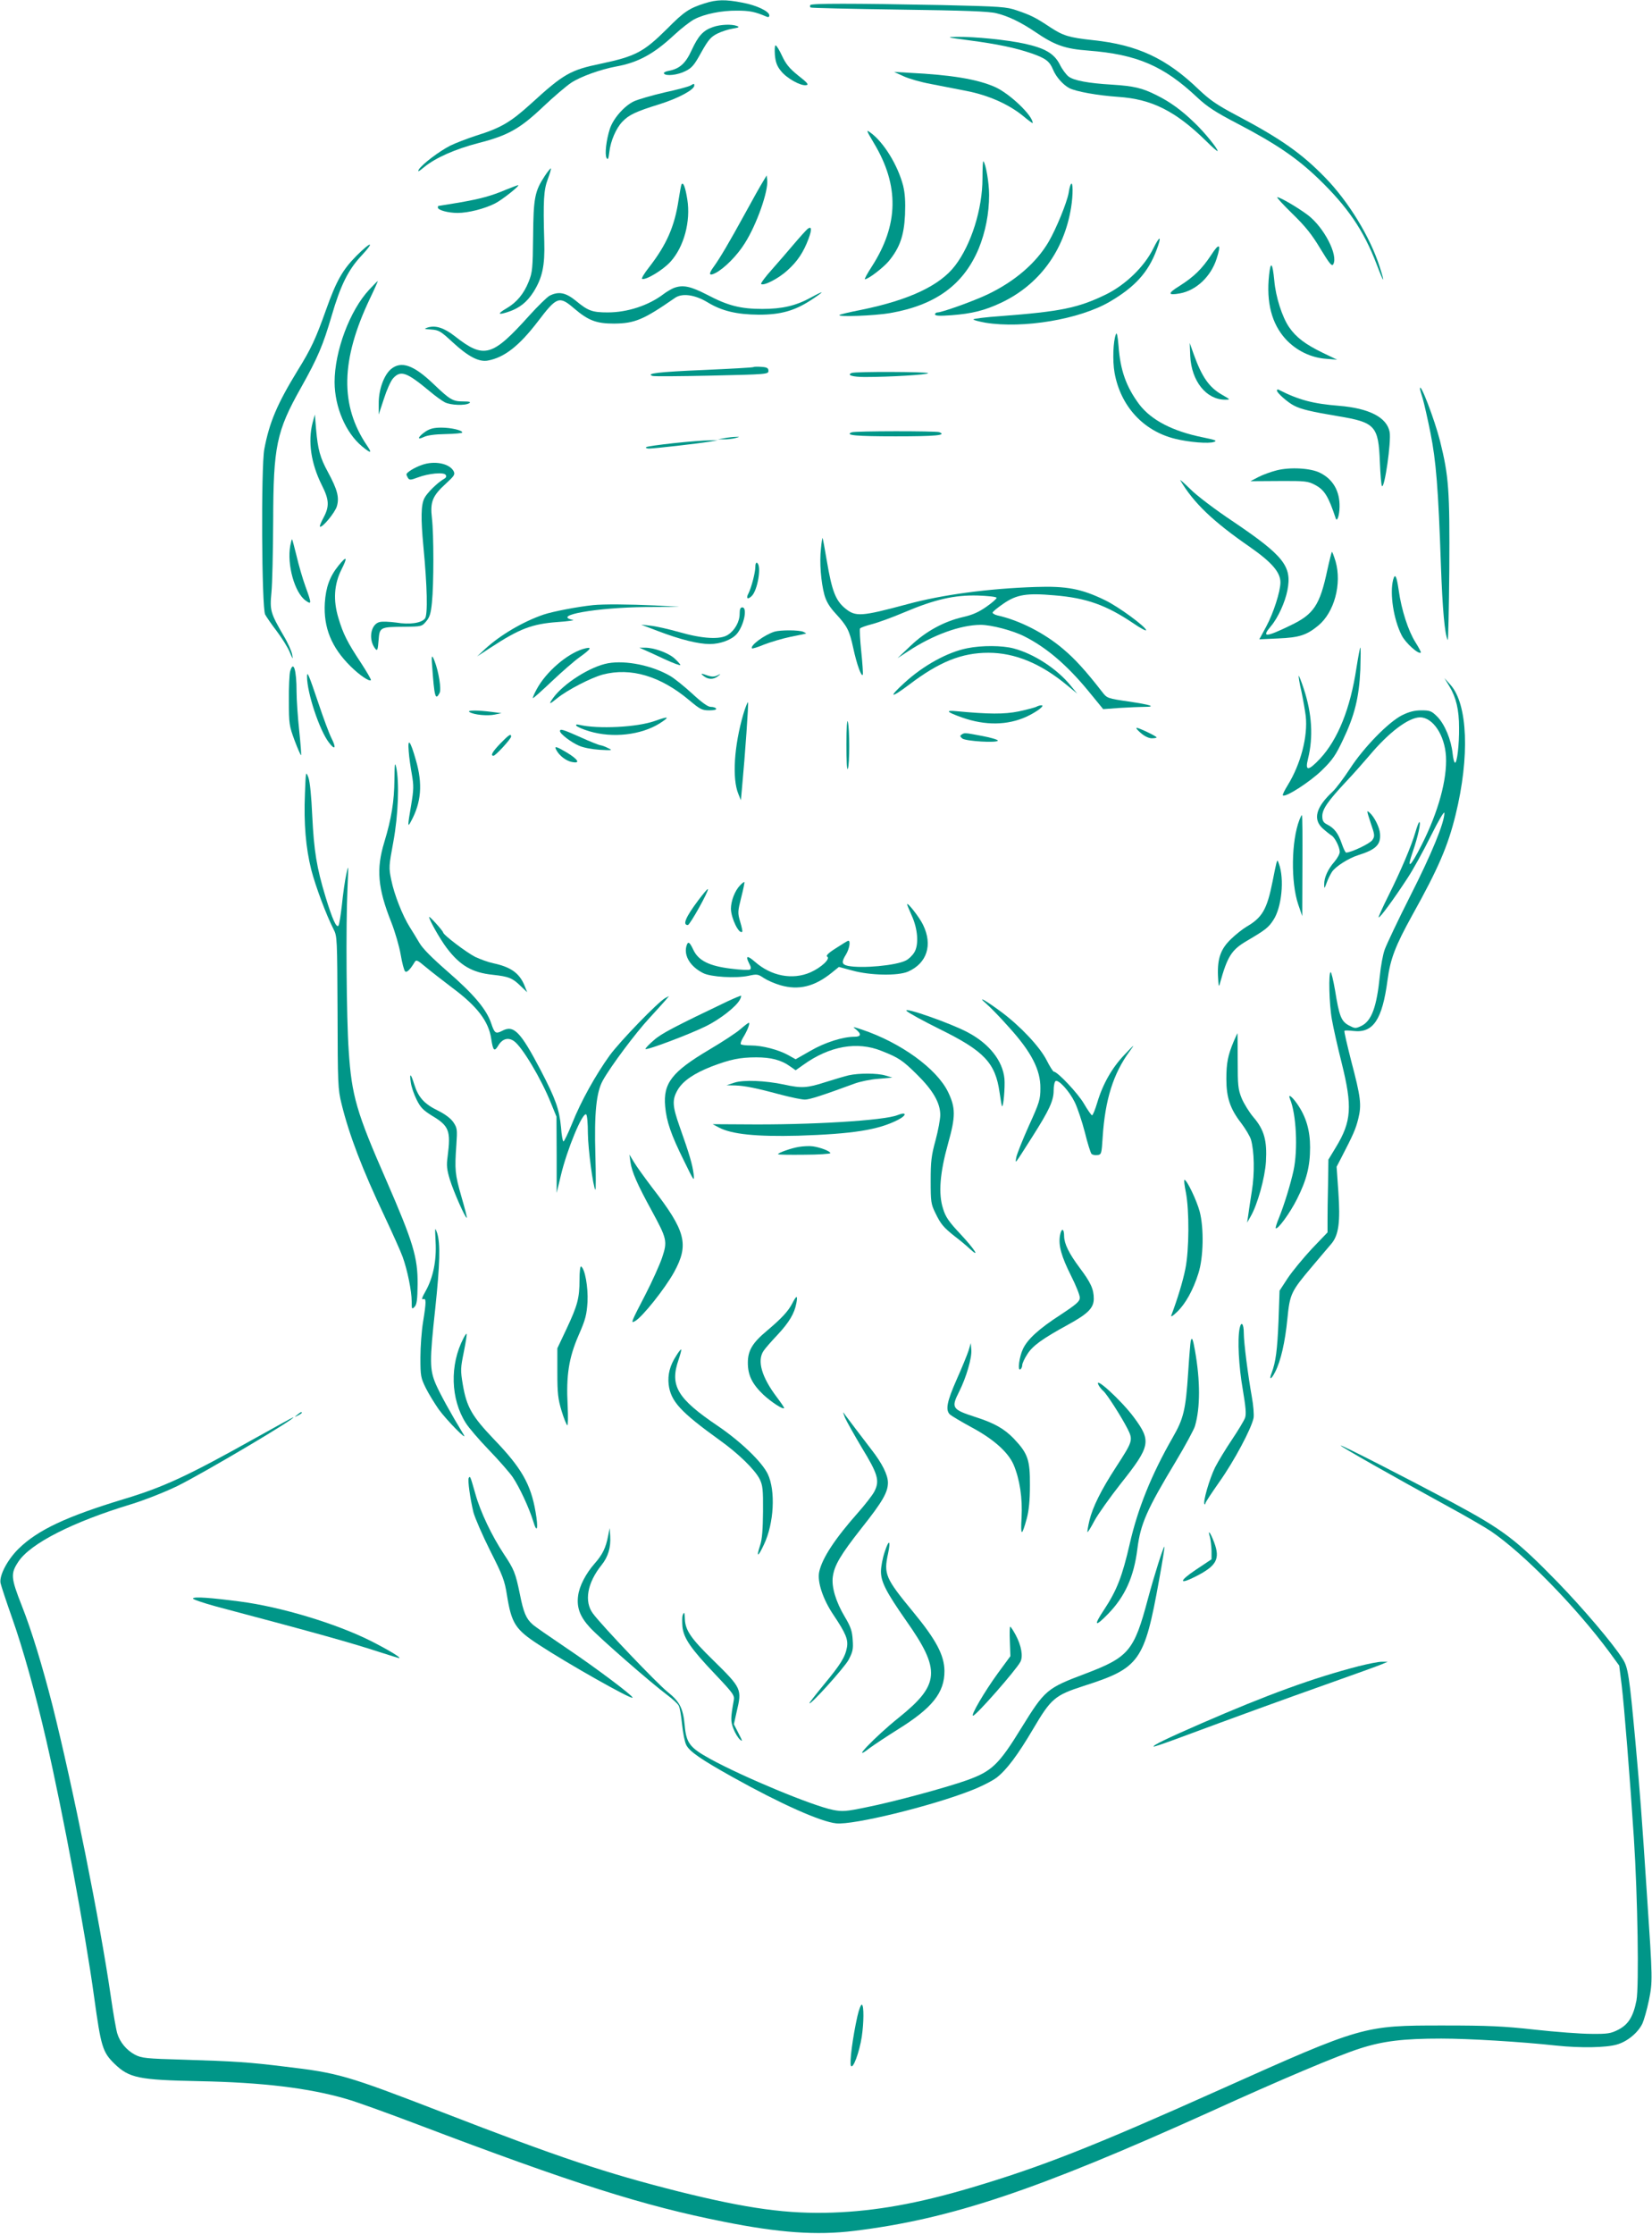 <?xml version="1.0" standalone="no"?>
<!DOCTYPE svg PUBLIC "-//W3C//DTD SVG 20010904//EN"
 "http://www.w3.org/TR/2001/REC-SVG-20010904/DTD/svg10.dtd">
<svg version="1.0" xmlns="http://www.w3.org/2000/svg"
 width="947pt" height="1280pt" viewBox="0 0 947 1280"
 preserveAspectRatio="xMidYMid meet">
<g transform="translate(0,1280) scale(0.1,-0.1)"
fill="#009688" stroke="none">
<path d="M4040 12781 c-89 -28 -119 -48 -217 -147 -134 -133 -181 -157 -379
-199 -174 -36 -213 -58 -399 -228 -119 -108 -174 -140 -315 -184 -52 -17 -120
-43 -150 -58 -64 -33 -159 -105 -179 -136 -9 -16 0 -12 31 14 65 53 177 103
313 138 167 43 235 81 367 206 60 57 133 119 161 138 54 36 168 77 259 94 126
23 215 71 333 181 42 39 94 79 116 90 58 30 155 50 244 49 71 0 103 -6 168
-34 11 -5 17 -3 17 7 0 23 -73 58 -155 73 -97 19 -146 18 -215 -4z"/>
<path d="M4645 12771 c-3 -5 -2 -12 2 -14 5 -3 233 -8 508 -12 375 -5 514 -10
557 -21 67 -16 139 -51 221 -106 114 -78 173 -98 307 -108 278 -22 431 -87
625 -270 56 -52 103 -83 230 -149 220 -115 339 -196 462 -314 169 -163 260
-297 334 -490 42 -111 51 -119 18 -16 -55 172 -178 373 -312 511 -135 139
-256 224 -510 358 -110 58 -152 87 -215 147 -186 179 -351 256 -607 283 -138
15 -170 25 -245 74 -84 56 -111 69 -190 96 -61 21 -88 23 -430 31 -520 10
-748 10 -755 0z"/>
<path d="M4087 12645 c-56 -19 -84 -50 -122 -132 -35 -77 -69 -107 -132 -119
-18 -3 -30 -10 -27 -15 10 -17 80 -9 124 14 37 18 51 36 90 107 40 71 54 88
91 107 24 12 64 25 89 29 36 6 41 9 25 15 -31 12 -96 9 -138 -6z"/>
<path d="M5555 12569 c166 -22 265 -43 359 -75 80 -28 103 -45 123 -94 17 -41
57 -86 93 -105 39 -20 163 -42 280 -50 193 -13 328 -81 503 -252 37 -37 67
-63 67 -58 0 14 -76 108 -132 161 -73 71 -140 120 -217 158 -83 42 -131 53
-256 61 -138 8 -221 24 -250 47 -14 11 -37 42 -50 69 -32 62 -84 93 -203 119
-102 22 -282 40 -387 39 -64 -1 -59 -3 70 -20z"/>
<path d="M4442 12485 c4 -42 12 -64 35 -92 33 -42 113 -86 144 -81 17 2 9 13
-45 55 -51 41 -71 66 -93 113 -15 33 -32 60 -37 60 -5 0 -6 -25 -4 -55z"/>
<path d="M5180 12363 c30 -14 100 -34 155 -44 55 -11 147 -29 205 -40 124 -24
240 -75 323 -142 31 -26 57 -45 57 -42 0 43 -131 168 -215 206 -101 45 -250
70 -495 82 l-85 5 55 -25z"/>
<path d="M3958 12310 c-9 -6 -76 -24 -150 -40 -73 -17 -152 -40 -175 -51 -56
-27 -118 -99 -137 -157 -21 -65 -30 -146 -19 -167 8 -13 11 -6 16 34 7 63 39
137 75 174 37 39 77 58 213 100 108 34 199 83 199 107 0 12 -1 12 -22 0z"/>
<path d="M5009 11981 c147 -244 143 -469 -12 -709 -26 -40 -43 -72 -39 -72 19
0 105 66 137 104 63 77 87 145 93 265 3 78 0 122 -11 168 -31 118 -112 249
-187 303 -26 19 -25 15 19 -59z"/>
<path d="M5632 11778 c0 -174 -64 -379 -157 -500 -87 -114 -263 -197 -537
-253 -66 -13 -123 -26 -126 -30 -12 -12 201 -4 289 11 261 45 422 162 509 369
39 95 60 202 60 308 0 70 -19 179 -33 193 -3 3 -5 -41 -5 -98z"/>
<path d="M3123 11792 c-58 -88 -65 -127 -67 -347 -2 -183 -4 -205 -25 -258
-28 -70 -68 -119 -128 -154 -55 -32 -49 -40 13 -19 62 21 105 55 142 113 51
81 66 151 62 288 -7 238 -3 296 20 358 12 32 20 60 18 62 -2 2 -18 -17 -35
-43z"/>
<path d="M4374 11760 c-12 -19 -59 -102 -104 -185 -92 -168 -144 -255 -177
-301 -33 -44 -30 -58 9 -38 50 26 125 101 168 171 68 107 135 298 128 361 l-3
27 -21 -35z"/>
<path d="M3907 11744 c-3 -5 -10 -45 -17 -89 -23 -153 -69 -257 -169 -386 -28
-35 -46 -66 -40 -67 22 -8 121 52 163 99 77 85 116 231 96 356 -11 69 -23 102
-33 87z"/>
<path d="M6139 11745 c-4 -5 -10 -28 -13 -50 -10 -56 -71 -205 -114 -279 -71
-122 -194 -228 -351 -303 -80 -38 -261 -103 -286 -103 -8 0 -15 -5 -15 -11 0
-9 27 -10 95 -5 118 9 189 27 283 71 219 103 362 298 402 546 12 73 11 154 -1
134z"/>
<path d="M2905 11715 c-92 -39 -150 -54 -275 -76 -63 -10 -116 -19 -117 -19
-2 0 -3 -4 -3 -9 0 -15 59 -31 113 -31 61 0 156 24 216 55 40 20 145 104 131
104 -3 0 -32 -11 -65 -24z"/>
<path d="M7408 11576 c75 -73 112 -119 161 -201 53 -87 66 -103 74 -89 29 52
-53 211 -146 282 -59 44 -158 102 -175 102 -6 0 33 -42 86 -94z"/>
<path d="M4629 11488 c-8 -7 -42 -44 -75 -83 -32 -38 -90 -105 -128 -148 -38
-42 -66 -80 -63 -84 14 -13 100 31 151 78 58 52 92 104 121 181 20 54 18 75
-6 56z"/>
<path d="M6611 11376 c-51 -104 -160 -209 -273 -264 -159 -77 -260 -97 -600
-123 -87 -6 -158 -15 -158 -19 0 -4 31 -12 69 -19 216 -35 539 19 712 120 144
84 221 168 269 297 31 82 20 87 -19 8z"/>
<path d="M2042 11333 c-78 -79 -114 -142 -173 -308 -59 -166 -86 -224 -163
-348 -117 -191 -162 -297 -191 -451 -19 -105 -15 -908 5 -947 7 -13 37 -57 67
-96 30 -40 64 -94 74 -120 18 -42 19 -44 14 -14 -3 19 -25 69 -50 110 -74 128
-79 143 -69 246 5 50 9 234 10 410 1 428 18 513 160 765 96 171 126 243 175
410 51 175 95 264 171 345 80 86 56 84 -30 -2z"/>
<path d="M6943 11339 c-52 -79 -99 -125 -181 -177 -70 -43 -69 -56 2 -43 93
17 177 96 210 198 28 86 16 95 -31 22z"/>
<path d="M7275 11225 c-17 -158 15 -280 95 -368 61 -66 145 -107 234 -113 l61
-5 -83 40 c-99 48 -152 88 -192 146 -40 58 -77 174 -85 266 -10 104 -21 117
-30 34z"/>
<path d="M2118 11142 c-113 -120 -200 -354 -200 -532 1 -144 64 -290 158 -368
51 -42 59 -40 28 5 -156 230 -151 490 16 841 27 56 47 102 46 102 -2 0 -23
-21 -48 -48z"/>
<path d="M3860 11149 c-13 -6 -38 -20 -55 -33 -86 -66 -208 -106 -321 -106
-89 0 -113 9 -182 66 -59 48 -99 56 -151 30 -15 -8 -67 -59 -116 -113 -214
-238 -260 -251 -428 -119 -62 48 -109 63 -154 50 -25 -8 -23 -9 19 -12 44 -3
55 -10 124 -74 88 -81 149 -113 200 -104 96 18 180 84 288 225 108 142 122
147 207 74 82 -70 128 -87 229 -87 119 1 169 22 349 147 41 29 114 19 187 -25
82 -50 167 -70 294 -71 125 0 204 22 298 83 34 22 62 42 62 45 0 2 -28 -11
-62 -30 -86 -47 -164 -65 -278 -65 -125 0 -198 19 -314 80 -99 51 -142 60
-196 39z"/>
<path d="M6397 10885 c-16 -38 -20 -152 -8 -220 34 -191 164 -334 347 -379 81
-20 194 -29 223 -18 20 7 10 11 -63 26 -174 35 -297 99 -366 190 -74 100 -108
194 -118 334 -5 60 -10 81 -15 67z"/>
<path d="M6823 10760 c7 -144 92 -250 200 -250 32 0 31 0 -19 29 -73 42 -114
101 -161 231 l-23 65 3 -75z"/>
<path d="M2241 10685 c-41 -35 -71 -120 -70 -198 l0 -62 30 91 c16 50 39 102
53 117 43 47 77 35 207 -73 33 -28 73 -57 89 -65 33 -17 117 -20 140 -5 11 7
1 10 -35 10 -59 0 -75 9 -170 100 -114 109 -185 134 -244 85z"/>
<path d="M4320 10697 c-3 -3 -133 -10 -290 -17 -258 -11 -331 -20 -289 -34 8
-3 160 -2 339 2 316 7 325 8 325 27 0 16 -8 21 -40 23 -23 2 -43 1 -45 -1z"/>
<path d="M4882 10663 c-30 -12 5 -23 76 -23 144 0 362 13 362 22 0 8 -416 10
-438 1z"/>
<path d="M8140 10573 c0 -5 7 -30 16 -58 8 -27 28 -115 44 -195 32 -160 45
-318 60 -760 9 -251 22 -396 39 -427 3 -6 7 176 9 405 3 453 -3 534 -53 735
-32 126 -116 344 -115 300z"/>
<path d="M7320 10562 c0 -13 62 -68 98 -86 40 -21 99 -35 255 -61 210 -35 229
-55 237 -262 3 -72 8 -134 12 -138 15 -16 54 255 44 310 -16 84 -118 136 -291
150 -150 12 -232 34 -347 93 -5 2 -8 -1 -8 -6z"/>
<path d="M1792 10378 c-28 -108 -9 -234 53 -358 42 -83 44 -121 10 -185 -14
-26 -24 -50 -21 -52 11 -11 86 79 97 116 15 51 3 96 -51 196 -45 82 -58 130
-68 245 l-7 85 -13 -47z"/>
<path d="M2440 10328 c-45 -31 -52 -52 -11 -32 21 10 64 16 126 17 52 1 95 5
95 9 0 13 -65 28 -120 28 -43 0 -65 -6 -90 -22z"/>
<path d="M4882 10323 c-42 -17 27 -23 253 -23 229 0 295 6 249 24 -19 7 -484
7 -502 -1z"/>
<path d="M4155 10290 l-40 -7 35 0 c19 -1 49 3 65 7 27 7 27 8 5 7 -14 0 -43
-3 -65 -7z"/>
<path d="M3863 10261 c-83 -9 -155 -19 -159 -23 -4 -5 4 -8 17 -8 30 0 276 28
344 39 l50 9 -50 -1 c-27 0 -118 -7 -202 -16z"/>
<path d="M2418 10136 c-43 -15 -88 -43 -88 -54 0 -4 4 -13 9 -21 8 -12 16 -12
55 3 63 24 151 32 161 15 6 -8 2 -17 -10 -23 -37 -21 -97 -80 -112 -110 -20
-38 -21 -116 -6 -276 22 -230 26 -393 9 -414 -21 -26 -87 -36 -165 -23 -37 5
-80 7 -95 3 -52 -13 -66 -102 -24 -154 11 -13 14 -5 18 48 6 77 7 78 152 79
94 1 97 2 121 31 20 23 27 46 33 107 11 106 11 391 0 484 -11 94 3 128 81 199
48 44 53 52 43 71 -24 44 -110 61 -182 35z"/>
<path d="M7318 10105 c-32 -8 -79 -25 -104 -38 l-46 -24 163 1 c153 1 167 -1
207 -22 55 -29 77 -66 119 -192 8 -23 21 17 22 65 2 90 -37 159 -112 196 -53
27 -171 34 -249 14z"/>
<path d="M6766 10048 c76 -129 185 -234 399 -382 126 -88 175 -145 175 -203 0
-51 -40 -176 -81 -252 l-40 -74 108 5 c121 5 163 19 229 73 93 76 137 240 100
369 -10 32 -19 56 -21 54 -2 -2 -14 -48 -26 -103 -43 -203 -78 -255 -213 -319
-142 -69 -166 -69 -110 -3 40 47 81 137 94 205 27 137 -20 197 -310 393 -101
67 -212 151 -247 187 -36 35 -62 58 -57 50z"/>
<path d="M4706 9656 c-9 -77 0 -191 20 -265 11 -38 29 -68 63 -105 68 -74 80
-97 102 -198 20 -94 48 -171 55 -153 2 6 -2 66 -9 133 -7 67 -10 126 -7 131 3
5 34 16 69 25 35 9 117 39 183 67 177 75 288 100 421 97 59 -2 108 -7 110 -13
1 -5 -25 -28 -58 -51 -44 -31 -80 -47 -133 -59 -110 -25 -215 -82 -302 -165
l-75 -71 63 41 c142 93 297 149 413 150 61 0 184 -32 251 -66 127 -64 244
-164 366 -312 l86 -105 95 7 c53 3 116 6 140 6 74 0 38 12 -91 31 -117 17
-122 19 -147 51 -97 125 -158 192 -227 250 -107 91 -250 164 -376 192 -16 4
-28 11 -28 16 0 5 28 28 63 52 76 52 132 61 292 47 182 -15 296 -55 453 -161
39 -27 72 -44 72 -39 0 19 -158 135 -235 172 -135 66 -222 82 -399 76 -270 -9
-534 -44 -736 -99 -265 -71 -295 -73 -356 -23 -54 45 -75 99 -104 270 -12 72
-23 131 -25 133 -1 2 -6 -26 -9 -62z"/>
<path d="M1664 9674 c-20 -109 25 -270 88 -315 35 -25 35 -18 -1 81 -16 44
-39 123 -51 175 -13 52 -24 95 -26 95 -2 0 -6 -16 -10 -36z"/>
<path d="M1941 9560 c-51 -63 -73 -124 -79 -215 -8 -141 38 -255 149 -364 52
-51 106 -87 115 -78 3 3 -23 47 -56 98 -79 119 -103 167 -130 258 -31 102 -25
194 18 279 36 71 30 80 -17 22z"/>
<path d="M4330 9553 c0 -34 -23 -120 -39 -152 -16 -29 -6 -39 17 -17 35 31 59
175 32 191 -6 4 -10 -6 -10 -22z"/>
<path d="M7986 9478 c-20 -78 2 -226 49 -318 22 -44 97 -111 110 -99 2 2 -12
29 -31 59 -41 65 -80 184 -96 298 -12 83 -21 100 -32 60z"/>
<path d="M3400 9333 c-87 -9 -229 -36 -283 -54 -118 -40 -249 -117 -337 -198
l-45 -42 75 49 c168 110 239 137 386 148 60 4 100 10 89 12 -125 25 132 71
415 74 l195 1 -140 8 c-148 7 -297 8 -355 2z"/>
<path d="M4240 9283 c0 -45 -28 -95 -67 -120 -43 -29 -146 -23 -278 15 -60 17
-135 34 -165 37 l-55 6 95 -36 c131 -50 233 -75 299 -75 60 0 124 24 153 56
42 47 65 154 33 154 -11 0 -15 -11 -15 -37z"/>
<path d="M4440 9181 c-58 -18 -143 -81 -129 -96 3 -2 34 7 69 22 36 14 103 34
150 44 47 9 87 18 90 19 3 1 -4 5 -15 10 -25 11 -131 11 -165 1z"/>
<path d="M5545 9086 c-112 -22 -251 -98 -359 -197 -97 -88 -82 -93 28 -10 170
129 299 181 452 181 151 0 299 -61 447 -183 l62 -51 -36 44 c-78 97 -211 184
-329 215 -65 17 -181 18 -265 1z"/>
<path d="M3340 9081 c-92 -29 -210 -131 -263 -229 -16 -29 -25 -52 -22 -52 4
0 53 44 110 98 56 53 127 115 158 137 70 50 75 63 17 46z"/>
<path d="M3690 9078 c14 -6 67 -30 118 -54 50 -23 92 -39 92 -34 0 4 -16 22
-35 39 -37 32 -119 61 -169 60 l-31 0 25 -11z"/>
<path d="M7776 8975 c-35 -234 -106 -411 -209 -522 -68 -72 -87 -72 -69 -1 31
125 23 259 -24 401 -14 43 -28 77 -29 75 -2 -2 4 -42 15 -88 10 -47 21 -111
25 -142 13 -116 -28 -275 -104 -398 -18 -29 -30 -54 -27 -57 14 -14 157 78
224 144 61 59 80 88 121 175 66 138 92 242 99 401 2 70 3 127 0 127 -2 0 -12
-52 -22 -115z"/>
<path d="M2477 8988 c13 -184 19 -204 43 -158 11 20 -5 122 -29 183 -15 39
-19 34 -14 -25z"/>
<path d="M3486 9000 c-101 -18 -256 -116 -316 -200 -27 -38 -22 -38 26 1 60
48 193 116 259 134 161 42 330 -8 495 -146 63 -53 74 -59 116 -59 27 0 43 4
39 10 -3 6 -17 10 -31 10 -16 0 -51 25 -106 76 -46 42 -102 87 -126 101 -103
60 -253 91 -356 73z"/>
<path d="M1663 8953 c-4 -16 -8 -91 -7 -168 0 -134 2 -144 33 -228 18 -48 35
-86 37 -84 2 2 -3 66 -11 143 -8 76 -15 176 -15 220 0 127 -18 184 -37 117z"/>
<path d="M1760 8923 c0 -92 71 -307 126 -378 35 -46 43 -31 14 26 -12 23 -46
114 -75 201 -55 163 -65 187 -65 151z"/>
<path d="M4036 8925 c25 -19 55 -19 80 1 18 14 18 15 -4 4 -17 -8 -32 -8 -54
-1 -41 15 -46 14 -22 -4z"/>
<path d="M8309 8867 c38 -63 55 -133 55 -237 1 -95 -11 -200 -23 -200 -5 0
-11 24 -14 53 -8 78 -45 167 -87 210 -34 34 -43 37 -92 37 -39 0 -70 -8 -109
-27 -79 -39 -222 -186 -301 -308 -36 -55 -80 -113 -98 -130 -97 -90 -116 -160
-56 -213 19 -17 41 -34 49 -39 19 -11 47 -67 47 -94 0 -12 -14 -37 -31 -57
-37 -42 -59 -91 -58 -129 0 -27 1 -26 14 9 7 20 21 48 30 62 20 31 96 79 150
96 102 32 131 60 126 123 -2 35 -32 96 -59 120 -19 17 -18 14 5 -57 24 -69 25
-77 10 -99 -13 -20 -120 -71 -150 -72 -5 0 -16 24 -26 53 -20 58 -42 87 -83
108 -22 11 -28 22 -28 48 0 40 33 87 133 194 40 42 101 111 136 152 112 134
225 219 291 220 74 0 142 -102 149 -224 7 -131 -43 -316 -139 -506 -66 -131
-89 -148 -51 -39 29 84 48 169 37 169 -3 0 -13 -26 -22 -57 -23 -80 -85 -225
-155 -365 -33 -66 -58 -122 -56 -124 6 -6 88 106 163 221 33 49 94 160 136
245 45 90 77 145 78 132 0 -55 -73 -234 -194 -472 -71 -140 -137 -280 -148
-310 -11 -30 -23 -98 -28 -150 -18 -179 -47 -259 -106 -288 -34 -16 -37 -15
-72 3 -44 24 -55 53 -79 202 -10 57 -21 103 -25 103 -13 0 -9 -182 7 -271 8
-46 33 -158 56 -249 62 -249 57 -335 -33 -483 l-43 -71 -2 -141 c-2 -77 -3
-171 -3 -208 l0 -68 -91 -95 c-49 -53 -111 -128 -137 -167 l-47 -72 -6 -175
c-7 -167 -16 -234 -39 -295 -17 -44 -3 -41 20 5 32 62 57 171 70 305 14 142
21 156 142 299 45 54 96 113 111 131 41 50 51 123 39 297 l-10 143 26 50 c70
135 83 165 98 224 20 81 15 123 -41 335 -23 91 -41 167 -38 170 3 3 26 2 52
-1 113 -13 165 65 195 292 16 122 46 198 141 370 150 269 205 397 249 576 82
334 70 634 -29 745 l-35 39 29 -48z"/>
<path d="M4261 8708 c-53 -182 -65 -370 -28 -458 l14 -35 6 65 c19 203 39 492
35 496 -3 2 -15 -28 -27 -68z"/>
<path d="M5940 8750 c-9 -4 -54 -16 -100 -26 -84 -17 -172 -16 -355 1 -69 7
-60 -4 30 -36 133 -47 261 -45 370 5 58 27 108 65 85 65 -8 0 -22 -4 -30 -9z"/>
<path d="M2692 8720 c26 -16 103 -23 145 -14 l38 8 -55 7 c-86 11 -148 10
-128 -1z"/>
<path d="M3753 8669 c-102 -36 -324 -47 -432 -22 -16 4 -22 2 -17 -5 4 -6 37
-21 75 -32 134 -40 296 -21 402 45 62 40 54 43 -28 14z"/>
<path d="M4852 8535 c0 -98 3 -152 8 -140 11 25 11 229 0 270 -4 18 -8 -36 -8
-130z"/>
<path d="M6540 8600 c20 -18 46 -30 62 -30 15 0 28 2 28 5 0 7 -101 55 -114
55 -6 -1 5 -14 24 -30z"/>
<path d="M3210 8611 c0 -15 62 -63 108 -83 26 -12 75 -21 120 -24 73 -4 76 -3
47 10 -16 9 -36 15 -42 16 -7 0 -58 20 -113 45 -103 46 -120 51 -120 36z"/>
<path d="M5512 8591 c-10 -6 -9 -11 4 -22 19 -16 204 -27 204 -12 0 5 -40 17
-88 26 -101 19 -103 20 -120 8z"/>
<path d="M2868 8540 c-46 -48 -58 -70 -39 -70 12 0 101 97 101 110 0 19 -13
10 -62 -40z"/>
<path d="M2343 8495 c2 -33 11 -93 18 -132 11 -64 11 -86 -4 -175 -21 -123
-21 -132 -1 -94 59 108 68 214 28 351 -32 113 -48 132 -41 50z"/>
<path d="M3189 8503 c17 -33 57 -63 90 -69 50 -10 36 14 -29 54 -61 36 -75 40
-61 15z"/>
<path d="M2261 8333 c-1 -124 -17 -223 -58 -358 -47 -154 -38 -263 40 -459 22
-56 46 -139 54 -186 8 -47 19 -89 25 -95 9 -10 28 8 54 51 10 17 15 15 65 -27
30 -25 98 -78 151 -118 143 -106 209 -192 224 -293 10 -68 18 -76 40 -39 23
39 56 49 89 27 46 -30 158 -217 214 -358 l31 -76 1 -219 0 -218 24 100 c36
151 124 363 145 350 6 -3 10 -52 10 -108 1 -91 30 -310 43 -324 3 -3 3 87 0
199 -7 240 5 360 43 428 45 81 188 272 264 354 41 45 84 92 95 105 l20 24 -21
-11 c-40 -21 -259 -247 -319 -329 -80 -111 -165 -263 -215 -389 -23 -57 -46
-104 -50 -104 -4 0 -11 36 -14 81 -10 104 -31 163 -117 328 -116 221 -154 260
-220 225 -37 -19 -44 -15 -63 42 -27 81 -100 167 -246 294 -93 81 -148 136
-166 168 -15 26 -40 66 -55 90 -41 65 -89 186 -106 270 -15 72 -14 79 12 220
28 152 35 340 16 427 -7 32 -9 18 -10 -72z"/>
<path d="M1748 8250 c-7 -168 5 -308 36 -432 24 -94 86 -260 128 -342 21 -40
21 -53 23 -476 1 -412 2 -440 23 -525 44 -179 119 -375 247 -645 45 -96 92
-200 103 -231 27 -74 52 -196 52 -256 0 -44 1 -46 16 -31 13 13 17 39 18 130
1 154 -25 240 -179 594 -171 390 -199 485 -216 744 -13 188 -17 714 -7 930 6
138 6 142 -7 80 -8 -36 -19 -114 -25 -175 -7 -60 -15 -114 -20 -119 -12 -13
-35 38 -74 166 -51 168 -66 262 -76 463 -5 112 -13 195 -22 220 -15 39 -15 37
-20 -95z"/>
<path d="M7449 8103 c-47 -121 -50 -358 -7 -485 l23 -67 1 289 c1 160 0 290
-3 290 -2 0 -8 -12 -14 -27z"/>
<path d="M7317 7855 c-3 -11 -13 -58 -22 -105 -32 -161 -59 -207 -150 -260
-22 -13 -61 -44 -87 -69 -60 -57 -80 -112 -76 -212 3 -60 5 -68 11 -44 43 156
67 193 154 244 107 63 124 76 152 119 48 71 65 236 32 324 -8 22 -8 22 -14 3z"/>
<path d="M4242 7727 c-30 -31 -52 -90 -52 -134 1 -55 47 -149 65 -131 2 2 -3
28 -12 57 -15 51 -14 59 6 139 12 47 20 86 18 88 -2 2 -13 -6 -25 -19z"/>
<path d="M4003 7642 c-72 -96 -92 -142 -60 -142 12 0 122 198 115 206 -3 2
-27 -27 -55 -64z"/>
<path d="M5200 7619 c0 -4 12 -32 26 -64 36 -78 42 -169 15 -212 -11 -18 -33
-39 -48 -46 -56 -29 -251 -47 -332 -31 -36 8 -39 21 -11 66 19 32 27 78 13 78
-4 0 -35 -19 -70 -42 -45 -28 -60 -44 -51 -49 20 -12 -35 -63 -96 -90 -103
-45 -225 -22 -319 61 -44 38 -55 35 -33 -9 11 -20 13 -32 5 -36 -6 -4 -54 -2
-108 5 -125 15 -187 46 -216 107 -23 49 -32 53 -41 19 -13 -55 25 -115 96
-151 44 -23 188 -31 260 -16 50 11 55 10 89 -13 20 -13 63 -32 95 -41 104 -30
195 -8 293 71 l42 34 78 -21 c102 -28 259 -31 318 -6 109 48 143 153 86 269
-20 42 -90 131 -91 117z"/>
<path d="M2460 7546 c0 -16 62 -126 99 -175 77 -103 148 -144 266 -156 90 -10
112 -18 158 -63 l39 -37 -16 40 c-29 70 -79 105 -178 126 -29 6 -75 23 -103
36 -50 25 -185 127 -185 141 -1 9 -80 97 -80 88z"/>
<path d="M4175 7065 c-308 -147 -385 -187 -427 -225 -27 -23 -48 -45 -48 -50
0 -11 249 82 346 130 80 39 174 112 195 152 6 11 9 21 7 23 -2 1 -34 -12 -73
-30z"/>
<path d="M5653 7050 c21 -18 81 -79 132 -137 127 -140 180 -243 179 -347 0
-65 -5 -82 -66 -216 -36 -80 -68 -161 -72 -180 -7 -41 -14 -49 93 119 96 151
121 205 121 263 0 26 5 50 11 54 17 10 78 -56 110 -121 16 -33 42 -111 58
-173 15 -62 33 -118 38 -123 6 -6 21 -9 34 -7 23 3 24 8 30 103 14 215 61 364
154 491 33 45 30 43 -28 -18 -72 -75 -125 -168 -157 -275 -12 -40 -25 -73 -30
-73 -4 0 -25 30 -46 66 -34 59 -152 184 -173 184 -4 0 -23 29 -41 65 -39 77
-150 195 -260 277 -89 66 -144 97 -87 48z"/>
<path d="M5197 7008 c10 -11 96 -58 191 -105 254 -125 318 -193 342 -362 6
-41 12 -77 14 -79 8 -8 18 110 14 157 -10 104 -88 202 -212 267 -100 53 -373
148 -349 122z"/>
<path d="M4245 6904 c-22 -20 -103 -73 -181 -119 -212 -126 -263 -191 -251
-324 8 -87 33 -161 108 -312 58 -119 60 -122 55 -74 -7 53 -23 110 -80 270
-42 119 -44 154 -11 211 30 51 93 94 195 134 106 40 161 52 255 52 85 0 144
-15 196 -53 l30 -21 44 31 c150 108 309 136 448 80 99 -39 121 -54 202 -134
93 -91 135 -164 135 -233 0 -24 -12 -89 -27 -145 -24 -87 -28 -122 -28 -232 0
-121 2 -134 27 -185 31 -64 46 -82 113 -135 28 -21 65 -52 83 -69 64 -59 30
-5 -51 82 -68 72 -87 100 -101 147 -28 86 -18 206 29 374 44 156 43 205 -1
296 -66 133 -270 281 -493 356 -55 18 -56 18 -33 0 31 -26 28 -41 -9 -41 -67
0 -169 -32 -252 -80 l-86 -49 -43 24 c-56 31 -149 55 -213 55 -29 0 -55 3 -58
7 -4 3 2 20 12 37 25 40 43 86 33 86 -4 -1 -25 -17 -47 -36z"/>
<path d="M7072 6833 c-33 -79 -42 -123 -42 -215 0 -107 22 -172 86 -254 24
-32 49 -74 55 -93 19 -66 22 -192 5 -296 -9 -55 -18 -118 -21 -140 l-6 -40 20
35 c40 69 82 221 88 315 7 119 -10 182 -71 253 -24 28 -55 78 -68 109 -21 52
-23 74 -23 216 0 86 -1 157 -1 157 -1 0 -11 -21 -22 -47z"/>
<path d="M4865 6639 c-22 -5 -82 -23 -133 -39 -105 -34 -138 -36 -237 -14
-109 23 -232 28 -285 11 l-45 -15 50 -1 c54 -2 117 -14 269 -55 54 -14 112
-26 130 -26 27 0 98 23 286 92 30 11 91 24 135 27 l80 7 -40 12 c-46 14 -152
14 -210 1z"/>
<path d="M2355 6598 c3 -24 18 -68 33 -98 22 -45 38 -61 86 -91 101 -60 111
-87 92 -235 -7 -51 -5 -74 13 -133 21 -68 90 -225 97 -218 2 1 -12 56 -31 121
-37 129 -39 153 -29 296 6 89 5 97 -17 130 -16 23 -47 46 -89 67 -78 38 -112
76 -135 149 -20 65 -29 70 -20 12z"/>
<path d="M7395 6503 c36 -86 46 -290 20 -410 -17 -77 -52 -193 -84 -272 -12
-29 -20 -55 -18 -58 11 -10 82 87 122 167 55 109 75 188 75 296 0 96 -22 173
-71 245 -33 48 -58 66 -44 32z"/>
<path d="M5145 6411 c-76 -31 -497 -57 -880 -53 l-180 1 36 -19 c74 -39 214
-53 454 -47 314 10 460 33 573 91 52 27 50 48 -3 27z"/>
<path d="M4580 6229 c-44 -7 -120 -34 -120 -42 0 -3 67 -4 150 -3 82 0 150 5
150 9 0 11 -57 33 -100 39 -19 3 -55 1 -80 -3z"/>
<path d="M3614 6142 c8 -57 40 -129 121 -277 89 -164 92 -176 60 -272 -15 -43
-57 -136 -94 -208 -83 -160 -87 -169 -62 -155 41 21 173 187 225 281 87 159
68 235 -125 484 -43 57 -91 123 -105 147 l-26 43 6 -43z"/>
<path d="M6798 5968 c20 -104 19 -331 -3 -438 -14 -71 -46 -175 -80 -265 -5
-13 6 -7 33 19 48 46 92 125 122 221 29 91 32 259 7 354 -17 63 -73 181 -87
181 -4 0 0 -33 8 -72z"/>
<path d="M2497 5685 c6 -108 -14 -205 -57 -282 -20 -35 -25 -50 -15 -47 19 8
19 -14 0 -131 -8 -49 -15 -141 -15 -203 0 -106 2 -116 31 -175 17 -34 51 -89
74 -122 45 -62 170 -189 143 -145 -76 125 -136 235 -160 290 -35 83 -36 129
-3 432 27 256 30 372 11 433 -13 37 -13 34 -9 -50z"/>
<path d="M6076 5720 c-9 -57 8 -118 64 -230 28 -55 50 -111 50 -125 0 -21 -18
-37 -112 -99 -122 -79 -188 -139 -214 -195 -21 -44 -32 -127 -15 -117 6 4 11
15 11 25 0 9 13 38 29 62 30 48 85 88 233 169 115 63 148 96 148 149 0 55 -17
92 -80 176 -62 83 -89 138 -90 182 0 47 -16 49 -24 3z"/>
<path d="M3322 5467 c0 -104 -11 -146 -75 -282 l-52 -110 0 -140 c0 -119 4
-151 24 -218 13 -43 28 -80 33 -83 4 -3 5 48 2 113 -9 171 6 272 63 403 40 91
46 117 51 191 4 85 -15 190 -37 203 -5 3 -9 -31 -9 -77z"/>
<path d="M4541 5331 c-23 -44 -60 -84 -144 -155 -84 -70 -110 -114 -110 -184
0 -72 25 -122 90 -184 46 -42 110 -84 118 -76 2 2 -17 30 -42 63 -87 115 -114
209 -76 265 9 14 45 55 80 92 68 73 97 123 108 181 9 48 1 47 -24 -2z"/>
<path d="M7106 5189 c-13 -64 -5 -218 18 -349 17 -102 21 -142 13 -164 -6 -16
-39 -71 -74 -123 -35 -52 -79 -124 -98 -161 -32 -66 -71 -199 -60 -210 3 -3 5
-1 5 5 0 6 37 61 81 124 83 117 183 304 195 365 3 18 -1 73 -10 121 -22 124
-46 310 -46 365 0 55 -15 71 -24 27z"/>
<path d="M2657 5133 c-80 -153 -74 -349 13 -486 16 -26 76 -96 133 -155 57
-59 118 -129 136 -155 39 -58 94 -176 118 -254 22 -74 30 -41 13 55 -27 158
-81 252 -236 413 -129 135 -159 187 -181 316 -14 83 -13 94 6 188 11 54 18
101 16 103 -2 2 -10 -9 -18 -25z"/>
<path d="M6826 5118 c-2 -7 -9 -89 -15 -183 -14 -213 -26 -263 -89 -372 -122
-213 -200 -407 -246 -609 -43 -187 -74 -266 -147 -377 -62 -93 -53 -102 23
-24 97 100 148 212 168 373 18 143 53 223 221 502 54 90 103 181 109 201 31
106 31 259 0 434 -12 67 -17 78 -24 55z"/>
<path d="M5552 5061 c-8 -24 -38 -98 -68 -165 -56 -127 -65 -174 -39 -200 9
-8 64 -41 123 -73 127 -68 210 -142 242 -214 36 -85 52 -192 46 -304 -6 -109
1 -110 30 -5 12 45 18 103 18 190 1 146 -12 183 -93 268 -53 55 -110 88 -216
122 -139 45 -144 53 -96 148 40 80 73 192 69 238 l-3 39 -13 -44z"/>
<path d="M3877 5033 c-37 -56 -50 -109 -44 -165 12 -97 67 -157 292 -319 109
-78 203 -170 230 -224 17 -35 20 -59 19 -185 -1 -104 -5 -159 -17 -195 -23
-70 -12 -68 22 5 58 121 68 309 22 405 -34 70 -154 185 -286 275 -233 157
-277 231 -225 380 10 30 17 56 15 58 -2 2 -15 -13 -28 -35z"/>
<path d="M6298 4863 c6 -11 18 -25 26 -32 20 -16 106 -151 140 -218 32 -64 30
-70 -66 -218 -86 -132 -135 -231 -153 -307 -8 -34 -13 -64 -11 -66 2 -2 20 27
40 65 20 37 88 133 151 213 170 214 176 243 76 378 -72 98 -236 247 -203 185z"/>
<path d="M1704 4694 c-18 -14 -18 -15 4 -4 12 6 22 13 22 15 0 8 -5 6 -26 -11z"/>
<path d="M4844 4677 c9 -20 52 -97 96 -171 93 -152 104 -190 72 -252 -11 -21
-53 -75 -92 -119 -133 -150 -207 -262 -224 -341 -12 -56 21 -157 82 -247 71
-106 85 -141 77 -186 -10 -55 -37 -98 -129 -209 -47 -57 -86 -107 -86 -110 1
-18 198 201 224 247 24 46 28 61 24 115 -3 51 -11 75 -45 132 -52 87 -77 172
-69 230 9 66 44 125 165 279 120 151 151 205 151 260 0 44 -33 111 -95 190
-59 77 -125 164 -148 195 -17 25 -17 24 -3 -13z"/>
<path d="M1470 4564 c-393 -220 -531 -284 -760 -353 -330 -100 -493 -177 -602
-283 -64 -62 -113 -154 -105 -198 3 -14 32 -103 66 -199 64 -181 135 -436 196
-701 96 -418 224 -1102 275 -1475 39 -282 48 -313 117 -380 84 -81 138 -92
483 -99 364 -7 630 -39 846 -102 48 -13 234 -80 413 -148 885 -336 1293 -465
1748 -555 319 -64 534 -79 748 -53 555 68 1040 230 2041 682 404 184 736 324
859 363 133 43 249 57 467 57 156 0 455 -18 658 -40 142 -15 288 -12 349 6 60
17 121 68 146 120 9 20 26 79 37 132 22 109 22 117 -11 606 -30 459 -39 574
-66 876 -35 379 -42 427 -73 475 -57 90 -226 288 -371 438 -242 248 -314 302
-606 459 -258 137 -636 331 -640 326 -4 -4 301 -177 610 -346 105 -57 217
-122 250 -144 189 -128 486 -431 681 -694 l56 -77 14 -111 c15 -125 47 -525
70 -876 22 -340 30 -849 15 -931 -18 -92 -46 -138 -104 -168 -43 -22 -61 -25
-155 -24 -59 0 -204 11 -322 24 -180 20 -267 24 -530 24 -453 0 -458 -1 -1271
-365 -734 -329 -1032 -446 -1434 -565 -304 -90 -544 -133 -790 -142 -260 -9
-487 22 -885 121 -419 106 -681 193 -1360 456 -544 210 -590 223 -894 259
-210 26 -292 31 -581 40 -219 6 -244 9 -282 29 -47 25 -86 71 -101 122 -6 19
-23 115 -37 213 -63 433 -216 1195 -335 1669 -57 222 -118 424 -175 568 -63
160 -65 184 -20 252 69 105 312 228 645 329 78 24 190 68 265 104 149 73 699
399 665 394 -3 0 -97 -52 -210 -115z"/>
<path d="M2687 4332 c-7 -11 8 -118 27 -197 9 -33 52 -132 96 -220 72 -142 83
-171 96 -254 26 -162 48 -197 182 -284 163 -107 529 -314 538 -304 8 7 -207
169 -381 286 -93 63 -181 123 -193 135 -36 32 -51 67 -72 173 -25 121 -33 141
-91 228 -70 106 -135 242 -164 346 -29 101 -30 105 -38 91z"/>
<path d="M3486 4000 c-13 -68 -32 -107 -77 -158 -51 -58 -88 -129 -95 -185 -9
-66 10 -119 67 -181 54 -59 347 -315 442 -386 32 -24 63 -52 68 -63 6 -10 14
-58 19 -107 5 -48 15 -101 24 -118 19 -38 87 -84 266 -184 276 -154 505 -256
594 -265 99 -10 541 98 769 187 58 22 125 56 150 75 57 44 121 129 210 280
102 173 124 192 288 245 322 103 349 140 433 605 19 104 33 191 31 193 -5 5
-58 -162 -95 -300 -79 -297 -109 -333 -360 -428 -220 -83 -230 -92 -365 -310
-129 -210 -169 -248 -310 -299 -117 -42 -423 -125 -580 -156 -115 -24 -137
-25 -189 -15 -117 23 -517 189 -706 293 -116 64 -136 90 -145 191 -9 99 -29
137 -99 193 -61 49 -372 375 -426 447 -53 69 -34 177 49 280 37 46 53 100 49
164 l-3 47 -9 -45z"/>
<path d="M6936 3993 c4 -16 8 -50 9 -78 l0 -49 -90 -60 c-96 -64 -99 -88 -4
-40 123 62 145 101 109 197 -22 58 -39 79 -24 30z"/>
<path d="M5072 3910 c-12 -35 -22 -86 -22 -114 0 -60 31 -119 144 -281 201
-285 194 -367 -44 -558 -137 -110 -283 -264 -164 -172 27 20 100 68 162 107
196 122 267 210 266 335 -1 89 -47 177 -179 337 -160 194 -170 217 -144 336
16 76 5 83 -19 10z"/>
<path d="M1106 3642 c-3 -5 56 -25 132 -46 600 -159 776 -209 936 -261 59 -19
111 -35 113 -35 18 0 -62 48 -163 99 -200 100 -516 195 -748 225 -168 22 -263
29 -270 18z"/>
<path d="M3913 3545 c-3 -9 -3 -38 -1 -65 7 -66 47 -125 188 -273 104 -110
112 -121 106 -150 -18 -101 -18 -119 -2 -161 9 -24 26 -52 37 -62 17 -15 16
-10 -7 34 l-27 53 16 72 c31 130 29 134 -137 297 -124 121 -157 169 -160 232
-1 42 -4 46 -13 23z"/>
<path d="M5789 3396 l3 -85 -72 -98 c-77 -106 -157 -243 -142 -243 17 0 246
261 271 308 17 31 6 94 -27 155 -14 26 -28 47 -31 47 -3 0 -4 -38 -2 -84z"/>
<path d="M7790 3254 c-260 -67 -524 -163 -905 -329 -195 -85 -278 -125 -272
-132 2 -2 60 18 128 43 364 135 612 225 866 315 155 55 297 106 315 114 l33
14 -35 0 c-19 0 -78 -12 -130 -25z"/>
<path d="M4915 1248 c-27 -120 -46 -267 -37 -284 12 -21 48 77 62 166 12 81
13 177 1 184 -5 4 -17 -26 -26 -66z"/>
</g>
</svg>
